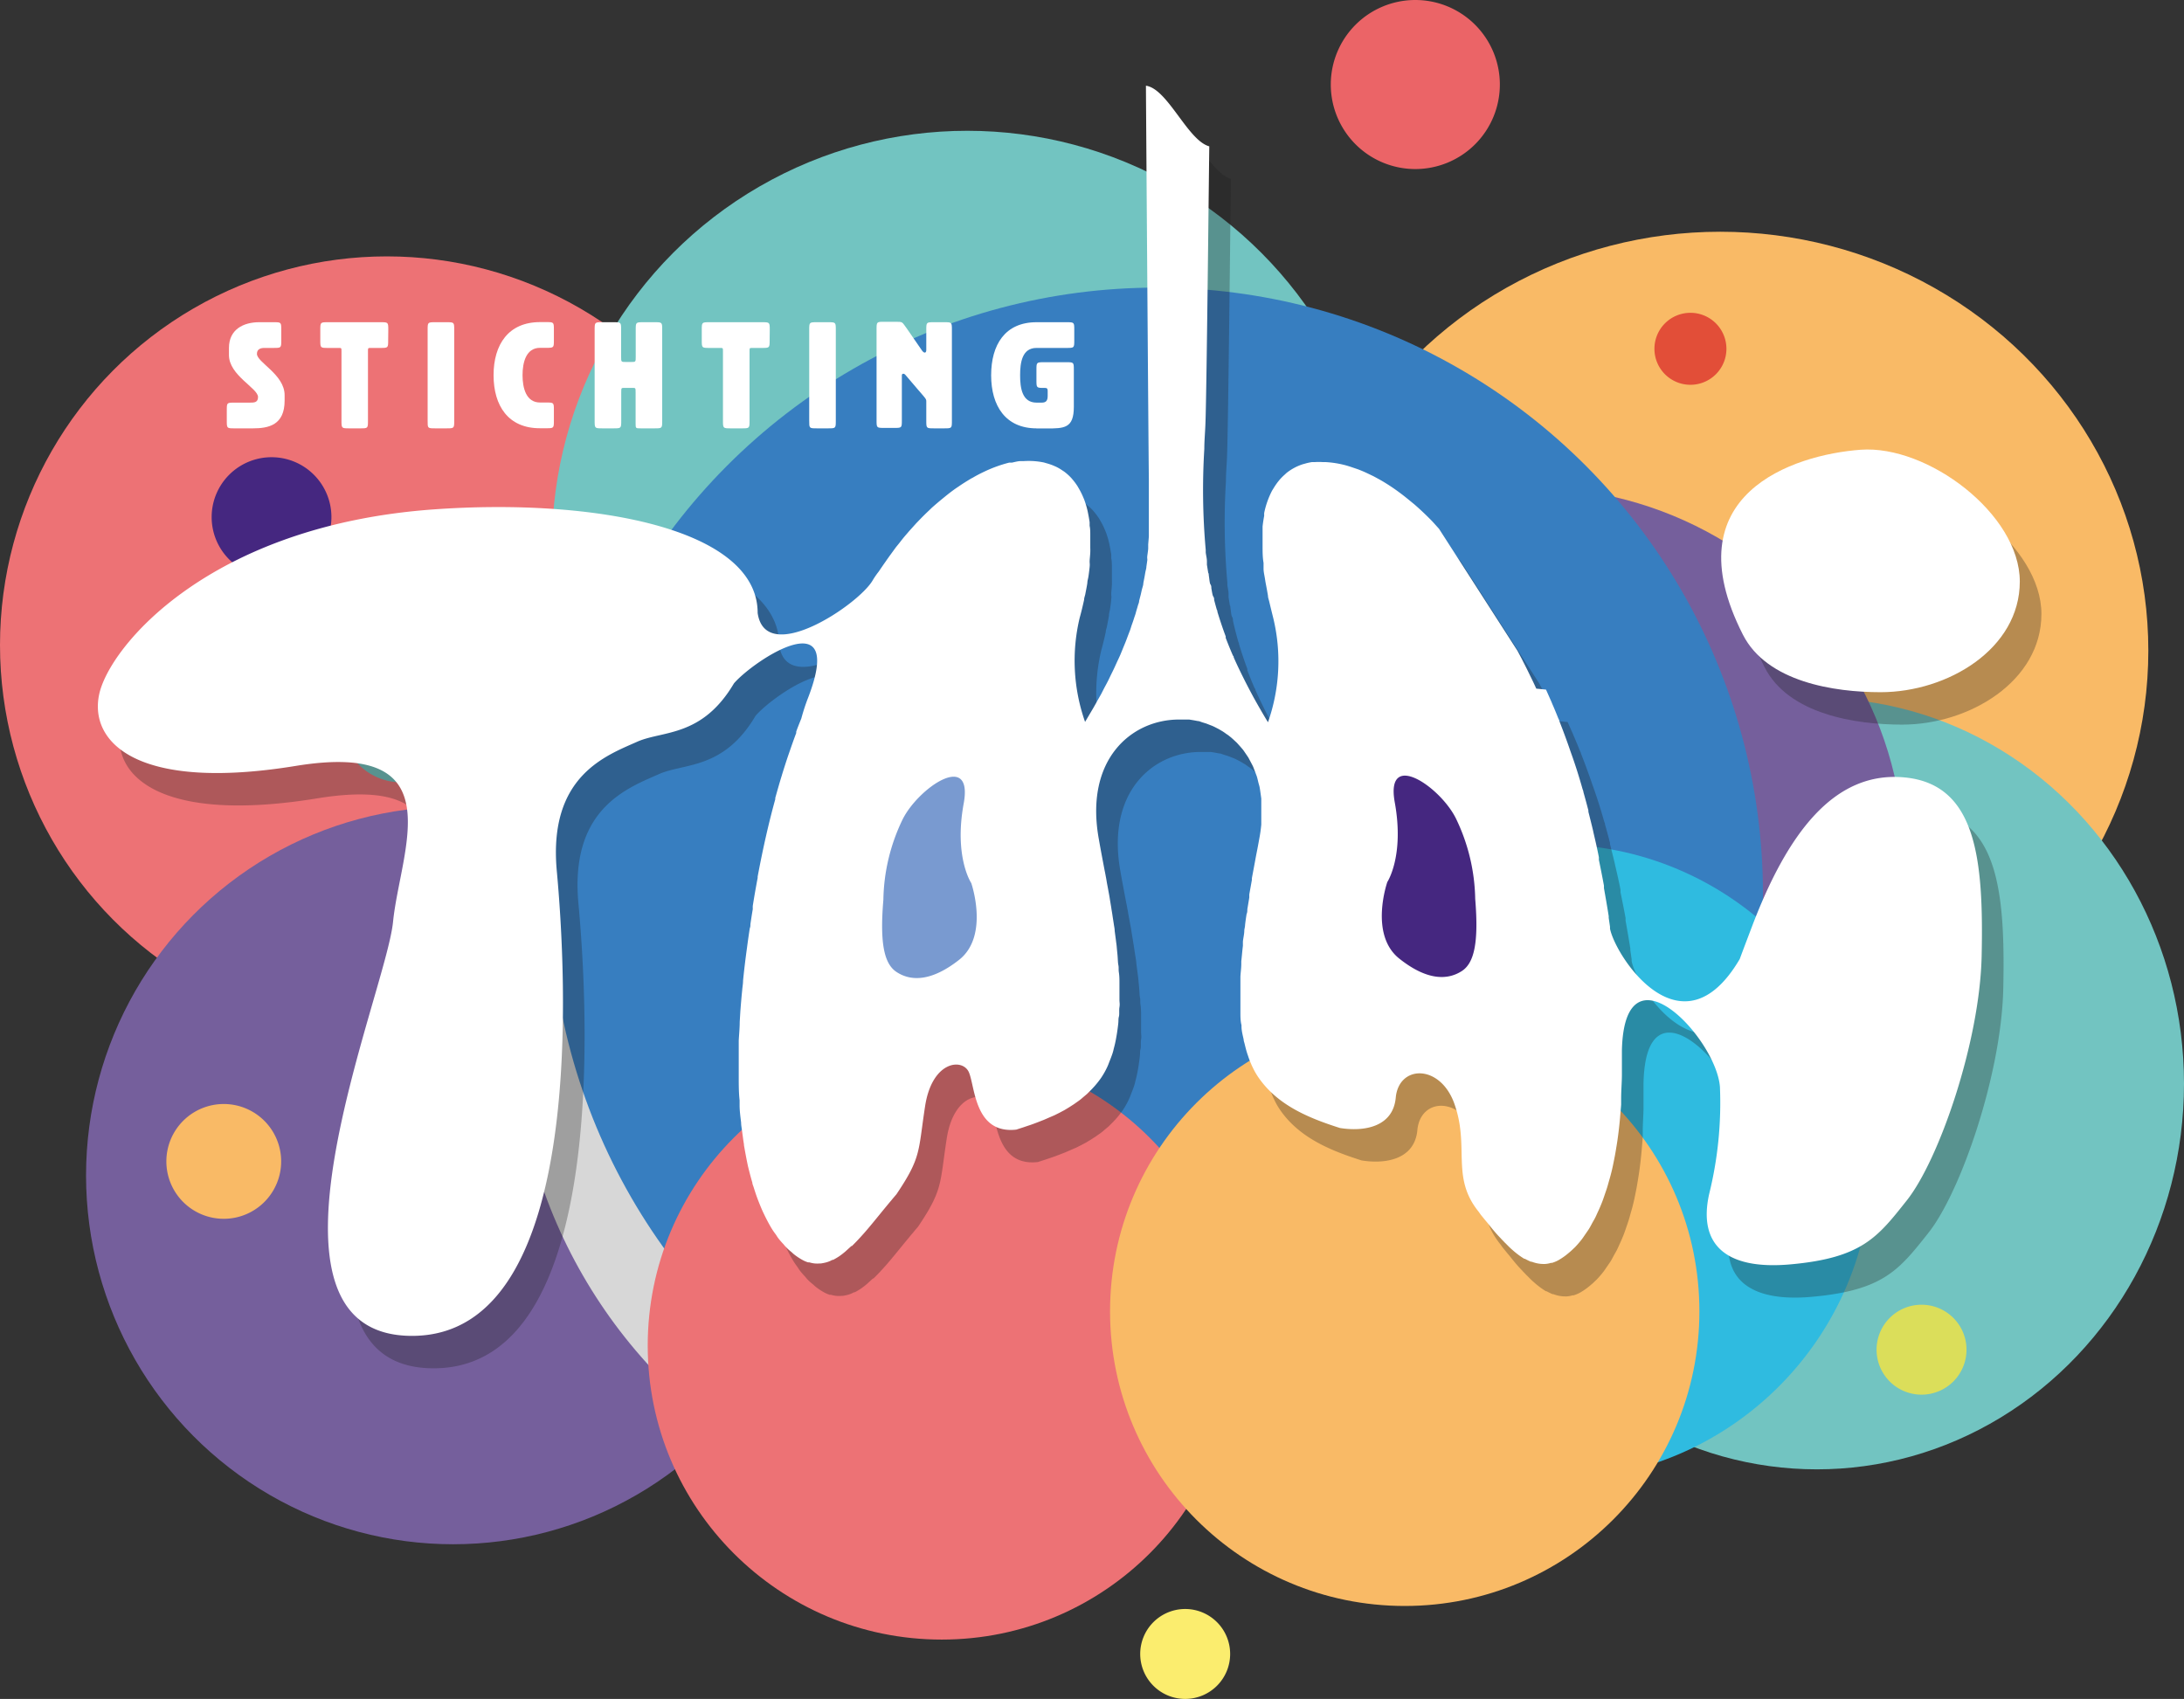 <svg xmlns="http://www.w3.org/2000/svg" viewBox="0 0 202.04 157.18">
  <rect x="0" y="0" width="202.04" height="157.18" fill="#333333" stroke="none"/>
  <defs>
    <style>
      .cls-1 {
        isolation: isolate;
      }

      .cls-17, .cls-2 {
        fill: #ed7275;
      }

      .cls-18, .cls-3, .cls-6 {
        fill: #f9ba66;
      }

      .cls-14, .cls-4 {
        fill: #755f9c;
      }

      .cls-15, .cls-17, .cls-20, .cls-4, .cls-5 {
        mix-blend-mode: multiply;
      }

      .cls-12, .cls-5, .cls-8 {
        fill: #72c4c1;
      }

      .cls-10, .cls-11, .cls-19, .cls-20, .cls-21, .cls-23, .cls-6, .cls-7, .cls-8, .cls-9 {
        fill-rule: evenodd;
      }

      .cls-7 {
        fill: #fbed6e;
      }

      .cls-9 {
        fill: #e24e38;
      }

      .cls-10 {
        fill: #eb6467;
      }

      .cls-11 {
        fill: #452780;
      }

      .cls-13 {
        fill: #d7d7d7;
      }

      .cls-13, .cls-18 {
        mix-blend-mode: overlay;
      }

      .cls-15 {
        fill: #377ec0;
      }

      .cls-16 {
        fill: #2fbbe0;
      }

      .cls-19 {
        fill: #dbde5a;
      }

      .cls-20 {
        fill: #1d1d1b;
        opacity: 0.3;
      }

      .cls-21, .cls-22 {
        fill: #fff;
      }

      .cls-23 {
        fill: #799ad0;
      }
    </style>
  </defs>
  <title>taai</title>
  <g class="cls-1">
    <g id="Laag_1">
      <ellipse class="cls-2" cx="35.79" cy="59.68" rx="35.79" ry="35.96"/>
      <ellipse class="cls-3" cx="159.14" cy="60.19" rx="39.6" ry="38.75"/>
      <ellipse class="cls-4" cx="41.92" cy="108.75" rx="33.96" ry="34.12"/>
      <ellipse class="cls-5" cx="168.08" cy="100.26" rx="33.96" ry="35.68"/>
      <path class="cls-6" d="M427.58,300.43a5.31,5.31,0,1,1-5.31,5.31,5.31,5.31,0,0,1,5.31-5.31" transform="translate(-406.88 -198.29)"/>
      <path class="cls-7" d="M516.52,347.15a4.16,4.16,0,1,1-4.16,4.16,4.16,4.16,0,0,1,4.16-4.16" transform="translate(-406.88 -198.29)"/>
      <path class="cls-8" d="M444,259.59a5.54,5.54,0,1,1-5.54,5.54,5.54,5.54,0,0,1,5.54-5.54" transform="translate(-406.88 -198.29)"/>
      <path class="cls-9" d="M563.26,227.23a3.33,3.33,0,1,1-3.33,3.33,3.33,3.33,0,0,1,3.33-3.33" transform="translate(-406.88 -198.29)"/>
      <path class="cls-10" d="M537.81,198.29a7.82,7.82,0,1,1-7.82,7.82,7.82,7.82,0,0,1,7.82-7.82" transform="translate(-406.88 -198.29)"/>
      <path class="cls-11" d="M432,240.59a5.54,5.54,0,1,0,5.54,5.54A5.54,5.54,0,0,0,432,240.59Z" transform="translate(-406.88 -198.29)"/>
      <circle class="cls-12" cx="89.48" cy="50.52" r="38.42"/>
      <circle class="cls-13" cx="94.93" cy="94.33" r="47.35"/>
      <circle class="cls-14" cx="141.6" cy="79.67" r="34.57"/>
      <circle class="cls-15" cx="106.98" cy="82.72" r="56.11"/>
      <circle class="cls-16" cx="143.77" cy="107.5" r="29.39"/>
      <circle class="cls-17" cx="87.12" cy="124.49" r="27.2"/>
      <circle class="cls-18" cx="129.95" cy="121.32" r="27.26"/>
      <path class="cls-19" d="M584.64,319a4.16,4.16,0,1,1-4.16,4.16,4.16,4.16,0,0,1,4.16-4.16" transform="translate(-406.88 -198.29)"/>
      <path class="cls-20" d="M570.11,260c2.23,4.4,8.47,5.33,12.74,5.33,6.2,0,12.88-4,12.88-10.24S587.2,242.44,581,242.9,563.51,247,570.11,260Z" transform="translate(-406.88 -198.29)"/>
      <path class="cls-20" d="M542,250.21c-.24-.26-.48-.54-.72-.79l-.19-.19c-.45-.45-.9-.87-1.36-1.27l-.22-.18c-.34-.28-.67-.55-1-.8l-.27-.2c-.41-.3-.81-.57-1.22-.82l0,0c-.35-.22-.71-.41-1.06-.6l-.29-.14c-.27-.13-.54-.26-.81-.37l-.32-.13-.8-.27-.26-.08a9.17,9.17,0,0,0-2-.33h-.26a5.07,5.07,0,0,0-.68,0l-.28,0a4.89,4.89,0,0,0-.64.14l-.22.06a4.79,4.79,0,0,0-1.51.81l-.16.15a5.21,5.21,0,0,0-.47.47l-.17.21a6.75,6.75,0,0,0-.4.59l-.13.21a8,8,0,0,0-.73,2.06,2,2,0,0,0,0,.26c-.06.32-.11.64-.15,1l0,.39c0,.34,0,.7,0,1.07v.39c0,.48,0,1,.09,1.52,0,0,0,0,0,.07s0,.31,0,.46c0,.3.08.61.13.93s.06.38.1.58.12.64.18,1c0,.17.07.34.11.51.12.51.24,1,.38,1.56a17,17,0,0,1-.49,9.63c-.4-.65-.76-1.28-1.11-1.9l-.19-.34c-.32-.59-.62-1.16-.9-1.72l-.18-.36c-.28-.57-.55-1.13-.79-1.68,0-.05,0-.1-.07-.16-.24-.55-.46-1.1-.67-1.64l0-.09,0-.05c-.29-.77-.54-1.53-.77-2.28,0-.06,0-.12-.05-.18-.09-.31-.17-.61-.25-.91l-.08-.32c-.06-.25-.13-.51-.18-.77,0-.11,0-.23-.08-.35s-.1-.48-.14-.73,0-.23-.07-.35l-.12-.74c0-.11,0-.22,0-.32,0-.27-.08-.55-.11-.82l0-.24a62.5,62.5,0,0,1-.13-9.34h0c0-.73.07-1.47.1-2.24.11-2.36.32-22.87.36-25.75-2-.54-3.84-5.33-5.86-5.61,0,.89.25,35.75.27,36.37,0,.06,0,1.06,0,2v.12c0,.62,0,1.24,0,1.85v.18c0,.29,0,.58,0,.87l0,.31-.06.73c0,.12,0,.25,0,.37s-.05.45-.08.67,0,.27,0,.41l-.09.63c0,.14-.05.29-.08.43s-.07.41-.11.61l-.09.46c0,.2-.08.39-.13.59s-.07.32-.11.48l-.15.58c0,.17-.09.33-.13.49s-.12.39-.17.59-.11.34-.16.5-.13.4-.2.59-.11.35-.17.52l-.23.6c-.06.17-.13.35-.2.53l-.25.61-.22.54c-.09.21-.19.42-.29.63l-.25.55c-.1.22-.21.44-.32.66l-.26.54c-.12.24-.25.48-.38.72l-.27.53c-.15.27-.31.54-.46.82l-.26.46-.78,1.32a17.06,17.06,0,0,1-.5-9.63c.16-.57.29-1.13.41-1.67,0-.16.06-.31.1-.47.07-.37.15-.74.2-1.09,0-.18.06-.36.09-.53s.09-.63.12-.93,0-.35,0-.52.05-.57.06-.84,0-.33,0-.49,0-.52,0-.77,0-.29,0-.44,0-.51-.06-.76l0-.34c-.05-.34-.11-.66-.18-1a8.07,8.07,0,0,0-.33-1.11l-.11-.26a6.53,6.53,0,0,0-.35-.7l-.15-.26a5.86,5.86,0,0,0-.46-.62l-.11-.13a4.87,4.87,0,0,0-.68-.61l-.14-.09a4.33,4.33,0,0,0-.62-.36l-.23-.1a5.67,5.67,0,0,0-.66-.22l-.2-.06a7.09,7.09,0,0,0-.94-.13h0a7.6,7.6,0,0,0-.95,0l-.26,0c-.26,0-.53.08-.81.14l-.26,0a12.54,12.54,0,0,0-2.21.79l-.23.11c-.31.15-.62.31-.92.49a2.69,2.69,0,0,0-.29.16c-.33.2-.67.41-1,.64l-.15.1c-.4.27-.79.57-1.18.89l-.16.13c-.33.27-.66.55-1,.85l-.29.28c-.3.28-.6.58-.89.88l-.27.28-.65.72-.3.35c-.22.25-.43.52-.64.79l-.3.37-.62.85c-.09.14-.19.26-.28.4q-.36.51-.69,1a7.45,7.45,0,0,0-.57.83c-1.33,2.26-9.91,8-10.63,3,0-7.84-15.19-10.65-30-9.58-20.76,1.5-30,12.73-30.92,17.13s3.48,9,18.19,6.6,9.67,7.73,9,14.43-14.35,38.48,1.89,38.3,14.08-34.14,13.26-43,4.64-10.71,7.51-12c2.35-1,5.95-.41,8.88-5.37,1.81-2.1,10.35-7.78,6.87,1.3a18.59,18.59,0,0,0-.64,1.95c-.16.4-.32.79-.47,1.21a.69.69,0,0,0,0,.13c-.22.58-.43,1.18-.64,1.79l-.06.17c-.21.61-.41,1.24-.61,1.88a1.09,1.09,0,0,1-.05.17c-.2.65-.39,1.33-.58,2l0,.12c-.6,2.17-1.14,4.54-1.63,7.16l0,.12q-.24,1.26-.45,2.58a2.87,2.87,0,0,0,0,.31c-.08.45-.15.92-.22,1.39,0,.13,0,.25-.06.39-.09.59-.18,1.2-.26,1.83-.14,1-.26,2-.36,3,0,.31-.06.6-.08.89-.07.66-.12,1.31-.17,1.94l-.06,1c0,.58-.06,1.16-.09,1.72l0,.9c0,.59,0,1.17,0,1.74v.67c0,.77,0,1.51.08,2.22l0,.45c0,.55.08,1.09.14,1.61,0,.24.05.48.08.72.06.43.11.86.18,1.27,0,.16.05.32.07.48.1.55.2,1.08.31,1.59l.06.24c.11.44.22.86.34,1.26,0,.13.07.26.11.39.14.44.28.88.44,1.28l.07.18c.14.35.28.69.43,1l.15.31c.17.34.35.68.54,1s.31.47.47.69a3.13,3.13,0,0,0,.2.3,6.28,6.28,0,0,0,.47.54,3.47,3.47,0,0,0,.25.29,4.57,4.57,0,0,0,.47.42c.09.08.18.17.27.24a5.69,5.69,0,0,0,.77.51,2.81,2.81,0,0,0,.51.22l.12,0a2.73,2.73,0,0,0,.48.1h0a2.9,2.9,0,0,0,.51,0h.09a4.26,4.26,0,0,0,.49-.1h0a2.45,2.45,0,0,0,.56-.23l.07,0a6.32,6.32,0,0,0,.56-.33h0c.19-.13.38-.28.57-.44l0,0,.56-.51.05,0c.38-.37.76-.78,1.15-1.22l0,0c.62-.71,1.25-1.5,1.89-2.28l.48-.58.13-.15c.15-.19.31-.37.47-.56,2.32-3.45,2-3.94,2.65-8.15s3.47-4.46,4.05-3.14.51,5.74,4.38,5.31l.65-.21.41-.14c.35-.11.69-.24,1-.36l.51-.2.48-.21.49-.21.46-.23.47-.25.43-.26.45-.29.41-.29a4.23,4.23,0,0,0,.41-.33l.38-.32.44-.44.24-.26a8.55,8.55,0,0,0,.63-.8,7.23,7.23,0,0,0,.59-1.06c.06-.13.11-.27.16-.4s.21-.52.3-.8.09-.35.14-.53.13-.52.18-.8.07-.39.1-.59.08-.55.11-.84,0-.42.06-.64,0-.57.05-.87,0-.44,0-.67,0-.6,0-.9,0-.46,0-.69,0-.62-.05-.93,0-.47-.05-.7-.05-.62-.08-.93-.05-.5-.07-.74-.05-.39-.07-.58l-.12-.91c0-.21-.05-.41-.08-.62s-.09-.57-.13-.85-.07-.42-.1-.63-.09-.54-.13-.8-.07-.43-.11-.64-.09-.5-.14-.75-.07-.43-.11-.63-.08-.45-.13-.67c-.19-1-.38-2-.53-2.86-1.36-7.41,3-11.11,7.41-11.11h.27l.3,0,.37,0,.43.07.37.07c.14,0,.28.08.42.12l.36.11.41.16a3.68,3.68,0,0,1,.35.15l.39.2.34.2a3.9,3.9,0,0,1,.36.25,2.35,2.35,0,0,1,.32.23c.12.09.23.19.34.29l.29.27c.11.11.21.23.32.35l.26.3c.1.13.19.27.28.4l.23.34.24.45c.06.12.13.24.19.37s.13.34.2.51l.15.4c.06.18.1.38.15.58s.08.27.11.41.07.43.1.65l.06.43c0,.23,0,.49,0,.74s0,.27,0,.42,0,.58,0,.88c0,.12,0,.24,0,.37a13.3,13.3,0,0,1-.19,1.33c-.07.4-.15.83-.24,1.28s-.15.81-.23,1.23l-.21,1.12,0,.16-.24,1.34c0,.1,0,.2,0,.29l-.18,1.08c0,.15,0,.3-.07.45-.05.32-.1.65-.14,1,0,.16-.05.32-.07.48,0,.35-.09.7-.13,1.05,0,.13,0,.27,0,.4-.06.48-.1,1-.15,1.44,0,.08,0,.15,0,.23,0,.4-.06.8-.08,1.19,0,.16,0,.31,0,.47,0,.32,0,.63,0,.94s0,.34,0,.51,0,.62,0,.92,0,.3,0,.45c0,.41,0,.81.1,1.2,0,0,0,.07,0,.11,0,.42.12.83.2,1.22,0,.12.05.24.08.36s.13.54.21.8.09.26.13.39a7.26,7.26,0,0,0,.27.7,3.73,3.73,0,0,0,.16.35,6.43,6.43,0,0,0,.51.89c1.76,2.56,4.59,3.75,7.55,4.69,2.25.36,4.91-.1,5.16-2.81.28-3,4-3.13,5.37.42,1.53,4.11-.33,6.89,2.31,10.15l.19.27c.19.23.37.46.56.68l.05.06c.4.5.8,1,1.2,1.4l.07.08.27.28a1.59,1.59,0,0,0,.13.13c.18.18.35.36.53.52l.08.07a7.59,7.59,0,0,0,1.13.85l.06,0a5.6,5.6,0,0,0,.55.27l.08,0a3,3,0,0,0,1.13.21h.08a2.2,2.2,0,0,0,.56-.1l.1,0a3.1,3.1,0,0,0,.58-.24,6.41,6.41,0,0,0,.67-.44l.2-.16c.17-.14.35-.29.52-.46l.15-.14q.3-.31.6-.69c.12-.15.23-.32.34-.48l.33-.48c.11-.17.21-.36.31-.55s.21-.36.31-.56.19-.42.29-.63.19-.43.28-.65.18-.47.26-.71.17-.49.25-.74.15-.53.23-.8.15-.54.22-.83.13-.59.19-.89.12-.6.17-.91.11-.65.16-1,.09-.65.13-1,.08-.72.11-1.09.07-.79.1-1.2c0-.19,0-.39,0-.58,0-.68.06-1.37.07-2.09v-.21c0-.68,0-1.39,0-2.11.22-10.21,8.74-1.14,9.07,3.37a35.13,35.13,0,0,1-1,9.91c-1,4.51,1.36,7.07,7.59,6.49,6.55-.6,8-2.51,10.68-5.89,3-3.76,6.77-14.69,6.94-22.62.19-8.92-.47-15.87-7.08-16.53s-10.94,5.27-14.2,13.88c-.34.9-.72,1.89-1.1,2.92-5.35,9.1-11.47-.19-12-2.81,0-.06,0-.12,0-.18l-.12-.82c0-.05,0-.1,0-.16-.14-.89-.29-1.75-.44-2.59,0-.08,0-.15,0-.23-.15-.82-.31-1.62-.47-2.4a2,2,0,0,0,0-.24c-.15-.77-.32-1.51-.49-2.23l-.06-.28c-.14-.58-.28-1.14-.42-1.69l0-.12c-.15-.58-.3-1.14-.46-1.7,0-.09-.05-.19-.08-.28-.31-1.1-.64-2.15-1-3.16l-.1-.28c-.34-1-.69-1.94-1.05-2.86,0-.09-.08-.19-.11-.28-.18-.45-.36-.89-.55-1.32l-.06-.15-.51-1.15L551,265q-.28-.62-.57-1.2l-.12-.25c-.16-.33-.33-.67-.5-1-.05-.09-.09-.18-.14-.28l-.41-.77" transform="translate(-406.88 -198.29)"/>
      <path class="cls-21" d="M568.11,257c2.23,4.4,8.47,5.33,12.74,5.33,6.2,0,12.88-4,12.88-10.24S585.2,239.44,579,239.9,561.51,244,568.11,257Z" transform="translate(-406.88 -198.29)"/>
      <path class="cls-21" d="M540,247.21c-.24-.26-.48-.54-.72-.79l-.19-.19c-.45-.45-.9-.87-1.36-1.27l-.22-.18c-.34-.28-.67-.55-1-.8l-.27-.2c-.41-.3-.81-.57-1.22-.82l0,0c-.35-.22-.71-.41-1.06-.6l-.29-.14c-.27-.13-.54-.26-.81-.37l-.32-.13-.8-.27-.26-.08a9.17,9.17,0,0,0-2-.33h-.26a5.07,5.07,0,0,0-.68,0l-.28,0a4.89,4.89,0,0,0-.64.14l-.22.06a4.79,4.79,0,0,0-1.51.81l-.16.15a5.21,5.21,0,0,0-.47.47l-.17.21a6.75,6.75,0,0,0-.4.59l-.13.21a8,8,0,0,0-.73,2.06,2,2,0,0,0,0,.26c-.06.32-.11.64-.15,1l0,.39c0,.34,0,.7,0,1.07v.39c0,.48,0,1,.09,1.52,0,0,0,0,0,.07s0,.31,0,.46c0,.3.08.61.13.93s.06.38.1.58.12.64.18,1c0,.17.07.34.11.51.12.51.24,1,.38,1.56a17,17,0,0,1-.49,9.63c-.4-.65-.76-1.28-1.11-1.9l-.19-.34c-.32-.59-.62-1.16-.9-1.72l-.18-.36c-.28-.57-.55-1.13-.79-1.68,0-.05,0-.1-.07-.16-.24-.55-.46-1.1-.67-1.64l0-.09,0-.05c-.29-.77-.54-1.53-.77-2.28,0-.06,0-.12-.05-.18-.09-.31-.17-.61-.25-.91,0-.11,0-.21-.08-.32s-.13-.51-.18-.77c0-.11,0-.23-.08-.35s-.1-.48-.14-.73,0-.23-.07-.35l-.12-.74c0-.11,0-.22,0-.32,0-.27-.08-.55-.11-.82l0-.24a62.5,62.5,0,0,1-.13-9.34h0c0-.73.07-1.47.1-2.24.11-2.36.32-22.87.36-25.75-2-.54-3.84-5.33-5.86-5.61,0,.89.25,35.75.27,36.37,0,.06,0,1.06,0,2v.12c0,.62,0,1.24,0,1.85v.18c0,.29,0,.58,0,.87l0,.31-.06.73c0,.12,0,.25,0,.37s-.05.45-.08.67,0,.27,0,.41l-.09.63c0,.14-.05.29-.08.43s-.07.41-.11.61l-.09.46c0,.2-.08.39-.13.59s-.07.32-.11.48l-.15.58c0,.17-.09.33-.13.49s-.12.39-.17.59-.11.34-.16.5-.13.4-.2.59-.11.35-.17.52l-.23.6c-.06.17-.13.35-.2.53l-.25.61-.22.54c-.09.21-.19.42-.29.63l-.25.55c-.1.22-.21.44-.32.66l-.26.54c-.12.24-.25.48-.38.72l-.27.53c-.15.27-.31.54-.46.82l-.26.46-.78,1.32a17.06,17.06,0,0,1-.5-9.63c.16-.57.29-1.13.41-1.67,0-.16.06-.31.1-.47.07-.37.15-.74.2-1.09,0-.18.06-.36.09-.53s.09-.63.12-.93,0-.35,0-.52.05-.57.06-.84,0-.33,0-.49,0-.52,0-.77,0-.29,0-.44,0-.51-.06-.76l0-.34c-.05-.34-.11-.66-.18-1a8.07,8.07,0,0,0-.33-1.11l-.11-.26a6.53,6.53,0,0,0-.35-.7l-.15-.26a5.86,5.86,0,0,0-.46-.62l-.11-.13a4.87,4.87,0,0,0-.68-.61l-.14-.09a4.33,4.33,0,0,0-.62-.36l-.23-.1a5.67,5.67,0,0,0-.66-.22l-.2-.06a7.09,7.09,0,0,0-.94-.13h0a7.6,7.6,0,0,0-.95,0l-.26,0c-.26,0-.53.08-.81.14l-.26,0a12.54,12.54,0,0,0-2.21.79l-.23.11c-.31.15-.62.31-.92.49a2.69,2.69,0,0,0-.29.16c-.33.2-.67.41-1,.64l-.15.1c-.4.27-.79.57-1.18.89l-.16.13c-.33.27-.66.55-1,.85l-.29.28c-.3.28-.6.58-.89.88l-.27.28-.65.72-.3.35c-.22.25-.43.52-.64.79l-.3.37-.62.85c-.09.14-.19.26-.28.4q-.36.51-.69,1a7.45,7.45,0,0,0-.57.83c-1.33,2.26-9.91,8-10.63,3,0-7.84-15.19-10.65-30-9.58-20.76,1.5-30,12.73-30.92,17.13s3.48,9,18.19,6.6,9.67,7.73,9,14.43-14.35,38.48,1.89,38.3,14.08-34.14,13.26-43,4.64-10.71,7.51-12c2.35-1,5.95-.41,8.88-5.37,1.81-2.1,10.35-7.78,6.87,1.3a18.59,18.59,0,0,0-.64,1.95c-.16.4-.32.79-.47,1.21a.69.69,0,0,0,0,.13c-.22.58-.43,1.18-.64,1.79l-.06.17c-.21.61-.41,1.24-.61,1.88a1.09,1.09,0,0,1-.05.17c-.2.65-.39,1.33-.58,2l0,.12c-.6,2.17-1.14,4.54-1.63,7.16l0,.12q-.24,1.26-.45,2.58a2.87,2.87,0,0,0,0,.31c-.08.45-.15.92-.22,1.39,0,.13,0,.25-.06.39-.09.59-.18,1.2-.26,1.83-.14,1-.26,2-.36,3,0,.31-.06.6-.08.89-.07.66-.12,1.31-.17,1.94l-.06,1c0,.58-.06,1.16-.09,1.72l0,.9c0,.59,0,1.17,0,1.74v.67c0,.77,0,1.51.08,2.22l0,.45c0,.55.08,1.09.14,1.61,0,.24.05.48.08.72.06.43.11.86.18,1.27,0,.16.05.32.07.48.1.55.2,1.08.31,1.59l.06.24c.11.44.22.86.34,1.26,0,.13.07.26.11.39.14.44.28.88.44,1.28l.07.18c.14.35.28.69.43,1l.15.31c.17.34.35.68.54,1s.31.47.47.69a3.13,3.13,0,0,0,.2.3,6.28,6.28,0,0,0,.47.54,3.47,3.47,0,0,0,.25.29,4.57,4.57,0,0,0,.47.42c.09.08.18.17.27.24a5.69,5.69,0,0,0,.77.51,2.81,2.81,0,0,0,.51.22l.12,0a2.73,2.73,0,0,0,.48.1h0a2.9,2.9,0,0,0,.51,0h.09a4.26,4.26,0,0,0,.49-.1h0a2.45,2.45,0,0,0,.56-.23l.07,0a6.32,6.32,0,0,0,.56-.33h0c.19-.13.38-.28.57-.44l0,0,.56-.51.05,0c.38-.37.76-.78,1.15-1.22l0,0c.62-.71,1.25-1.5,1.89-2.28l.48-.58.13-.15c.15-.19.31-.37.47-.56,2.32-3.45,2-3.94,2.65-8.15s3.47-4.46,4.05-3.14.51,5.74,4.38,5.31l.65-.21.41-.14c.35-.11.69-.24,1-.36l.51-.2.48-.21.49-.21.46-.23.47-.25.43-.26.45-.29.41-.29a4.23,4.23,0,0,0,.41-.33l.38-.32.44-.44.24-.26a8.55,8.55,0,0,0,.63-.8,7.23,7.23,0,0,0,.59-1.06c.06-.13.11-.27.16-.4s.21-.52.3-.8.09-.35.14-.53.13-.52.18-.8.07-.39.1-.59.08-.55.11-.84,0-.42.06-.64,0-.57.05-.87,0-.44,0-.67,0-.6,0-.9,0-.46,0-.69,0-.62-.05-.93,0-.47-.05-.7-.05-.62-.08-.93-.05-.5-.07-.74-.05-.39-.07-.58l-.12-.91c0-.21-.05-.41-.08-.62s-.09-.57-.13-.85-.07-.42-.1-.63-.09-.54-.13-.8-.07-.43-.11-.64-.09-.5-.14-.75-.07-.43-.11-.63-.08-.45-.13-.67c-.19-1-.38-2-.53-2.86-1.36-7.41,3-11.11,7.41-11.11h.27l.3,0,.37,0,.43.07.37.07c.14,0,.28.08.42.12l.36.11.41.16a3.68,3.68,0,0,1,.35.15l.39.2.34.2a3.9,3.9,0,0,1,.36.25,2.35,2.35,0,0,1,.32.23c.12.09.23.19.34.29l.29.27c.11.11.21.23.32.35l.26.3c.1.13.19.27.28.4l.23.34.24.45c.06.12.13.24.19.37s.13.34.2.51l.15.4c.06.18.1.38.15.58s.08.27.11.41.07.43.1.65l.06.43c0,.23,0,.49,0,.74s0,.27,0,.42,0,.58,0,.88c0,.12,0,.24,0,.37a13.3,13.3,0,0,1-.19,1.33c-.07.4-.15.83-.24,1.28s-.15.81-.23,1.23l-.21,1.12,0,.16-.24,1.34c0,.1,0,.2,0,.29l-.18,1.08c0,.15,0,.3-.07.45-.05.32-.1.65-.14,1,0,.16-.05.32-.07.48,0,.35-.09.7-.13,1.05,0,.13,0,.27,0,.4-.06.48-.1,1-.15,1.44,0,.08,0,.15,0,.23,0,.4-.06.8-.08,1.19,0,.16,0,.31,0,.47,0,.32,0,.63,0,.94s0,.34,0,.51,0,.62,0,.92,0,.3,0,.45c0,.41,0,.81.1,1.2,0,0,0,.07,0,.11,0,.42.12.83.2,1.22,0,.12.05.24.08.36s.13.54.21.8.09.26.13.39a7.26,7.26,0,0,0,.27.7,3.73,3.73,0,0,0,.16.35,6.43,6.43,0,0,0,.51.89c1.76,2.56,4.59,3.75,7.55,4.69,2.25.36,4.91-.1,5.16-2.81.28-3,4-3.13,5.37.42,1.53,4.11-.33,6.89,2.31,10.15l.19.27c.19.23.37.46.56.68l.05.06c.4.5.8,1,1.2,1.4l.07.08.27.28a1.59,1.59,0,0,0,.13.13c.18.18.35.36.53.52l.08.07a7.59,7.59,0,0,0,1.13.85l.06,0a5.6,5.6,0,0,0,.55.27l.08,0a3,3,0,0,0,1.13.21h.08a2.2,2.2,0,0,0,.56-.1l.1,0a3.1,3.1,0,0,0,.58-.24,6.41,6.41,0,0,0,.67-.44l.2-.16c.17-.14.35-.29.52-.46l.15-.14q.3-.31.6-.69c.12-.15.23-.32.34-.48l.33-.48c.11-.17.21-.36.31-.55s.21-.36.31-.56.19-.42.29-.63.19-.43.28-.65.18-.47.26-.71.17-.49.25-.74.15-.53.23-.8.15-.54.22-.83.13-.59.19-.89.12-.6.17-.91.11-.65.16-1,.09-.65.13-1,.08-.72.11-1.09.07-.79.1-1.2c0-.19,0-.39,0-.58,0-.68.06-1.37.07-2.09v-.21c0-.68,0-1.39,0-2.11.22-10.21,8.74-1.14,9.07,3.37a35.13,35.13,0,0,1-1,9.91c-1,4.51,1.36,7.07,7.59,6.49,6.55-.6,8-2.51,10.68-5.89,3-3.76,6.77-14.69,6.94-22.62.19-8.92-.47-15.87-7.08-16.53s-10.94,5.27-14.2,13.88c-.34.9-.72,1.89-1.1,2.92-5.35,9.1-11.47-.19-12-2.81,0-.06,0-.12,0-.18l-.12-.82c0-.05,0-.1,0-.16-.14-.89-.29-1.75-.44-2.59,0-.08,0-.15,0-.23-.15-.82-.31-1.62-.47-2.4a2,2,0,0,0,0-.24c-.15-.77-.32-1.51-.49-2.23l-.06-.28c-.14-.58-.28-1.14-.42-1.69l0-.12c-.15-.58-.3-1.14-.46-1.7,0-.09-.05-.19-.08-.28-.31-1.1-.64-2.15-1-3.16l-.1-.28c-.34-1-.69-1.94-1.05-2.86,0-.09-.08-.19-.11-.28-.18-.45-.36-.89-.55-1.32l-.06-.15-.51-1.15L549,262q-.28-.62-.57-1.2l-.12-.25c-.16-.33-.33-.67-.5-1-.05-.09-.09-.18-.14-.28l-.41-.77" transform="translate(-406.88 -198.29)"/>
      <g>
        <path class="cls-22" d="M433.21,234.85v.5c0,2.26-1.47,2.57-2.93,2.57h-1.69c-.73,0-.73,0-.73-.73v-.93c0-.72,0-.72.73-.72H430c.38,0,.75,0,.75-.52,0-.82-2.69-2-2.69-3.88v-.66c0-1.71,1.34-2.38,2.8-2.38h1.32c.72,0,.72,0,.72.73v.92c0,.73,0,.73-.72.73h-.84c-.35,0-.69.11-.69.54C430.62,231.8,433.21,232.93,433.21,234.85Z" transform="translate(-406.88 -198.29)"/>
        <path class="cls-22" d="M442.79,229.75c0,.73,0,.73-.73.73h-.84c-.3,0-.3,0-.3.29v6.42c0,.73,0,.73-.72.73h-1c-.73,0-.73,0-.73-.75v-6.4c0-.29,0-.29-.3-.29h-.93c-.73,0-.73,0-.73-.73v-.92c0-.73,0-.73.73-.73h4.83c.73,0,.73,0,.73.73Z" transform="translate(-406.88 -198.29)"/>
        <path class="cls-22" d="M448.17,228.1c.73,0,.73,0,.73.73v8.36c0,.73,0,.73-.73.73h-1c-.75,0-.73,0-.73-.73v-8.36c0-.73,0-.73.73-.73Z" transform="translate(-406.88 -198.29)"/>
        <path class="cls-22" d="M452.54,233c0-2.83,1.37-4.91,4.3-4.91h.55c.73,0,.73,0,.73.73v.92c0,.73,0,.73-.73.73h-.55c-1.3,0-1.62,1.36-1.62,2.53s.32,2.53,1.62,2.53h.55c.73,0,.73,0,.73.72v.93c0,.73,0,.73-.73.73h-.55C453.9,237.92,452.54,235.83,452.54,233Z" transform="translate(-406.88 -198.29)"/>
        <path class="cls-22" d="M463.62,228.1c.72,0,.72,0,.72.73v2.49c0,.46,0,.46.47.46h.42c.46,0,.46,0,.46-.46v-2.49c0-.73,0-.73.73-.73h1c.72,0,.72,0,.72.73v8.36c0,.73,0,.73-.72.73h-1.28c-.46,0-.46,0-.46-.47v-2.87c0-.46,0-.4-.46-.4h-.41c-.46,0-.46-.06-.46.4v2.61c0,.73,0,.73-.73.73h-1c-.73,0-.73,0-.73-.73v-8.36c0-.73,0-.73.73-.73Z" transform="translate(-406.88 -198.29)"/>
        <path class="cls-22" d="M478.08,229.75c0,.73,0,.73-.73.73h-.84c-.29,0-.29,0-.29.29v6.42c0,.73,0,.73-.73.73h-1c-.73,0-.73,0-.73-.75v-6.4c0-.29,0-.29-.29-.29h-.94c-.73,0-.73,0-.73-.73v-.92c0-.73,0-.73.73-.73h4.83c.73,0,.73,0,.73.73Z" transform="translate(-406.88 -198.29)"/>
        <path class="cls-22" d="M483.47,228.1c.73,0,.73,0,.73.73v8.36c0,.73,0,.73-.73.73h-1c-.74,0-.73,0-.73-.73v-8.36c0-.73,0-.73.73-.73Z" transform="translate(-406.88 -198.29)"/>
        <path class="cls-22" d="M492.18,230.73c.22.29.39.21.39-.06v-1.84c0-.73,0-.73.73-.73h.91c.73,0,.73,0,.73.73v8.36c0,.73,0,.73-.73.73h-.91c-.73,0-.73,0-.73-.73v-1.77c0-.29-.06-.22-1.91-2.42-.16-.21-.35-.14-.35,0v4.15c0,.73,0,.73-.72.73h-.89c-.73,0-.73,0-.73-.73v-8.36c0-.73,0-.73.73-.73h1c.74,0,.6,0,1.06.61Z" transform="translate(-406.88 -198.29)"/>
        <path class="cls-22" d="M502.77,237.92c-2.87,0-4.2-2.09-4.2-4.91s1.28-4.91,4.2-4.91h2.76c.73,0,.73,0,.73.73v.92c0,.73,0,.73-.73.73h-2.76c-1.34,0-1.52,1.36-1.52,2.53s.18,2.53,1.52,2.53h.48c.38,0,.55-.16.55-.62v-.46c0-.28-.13-.28-.26-.28h-.05c-.73,0-.73,0-.73-.73v-.93c0-.71,0-.72.73-.72h2c.73,0,.73,0,.73.72v3.41c0,2-.89,2-2.55,2h-.94Z" transform="translate(-406.88 -198.29)"/>
      </g>
      <path class="cls-23" d="M488.6,281.54a17.68,17.68,0,0,1,1.76-7.4c1.43-2.94,6.58-6.47,5.67-1.51s.7,7.36.7,7.36,1.69,4.86-1.11,7.09c-2.46,1.94-4.38,2.06-5.78,1.15C488.7,287.5,488.25,285.65,488.6,281.54Z" transform="translate(-406.88 -198.29)"/>
      <path class="cls-11" d="M543.35,281.45a17.73,17.73,0,0,0-1.77-7.41c-1.43-2.94-6.57-6.47-5.67-1.51s-.69,7.36-.69,7.36-1.7,4.86,1.11,7.09c2.45,1.95,4.37,2.06,5.78,1.15C543.24,287.4,543.69,285.55,543.35,281.45Z" transform="translate(-406.88 -198.29)"/>
    </g>
  </g>
</svg>

